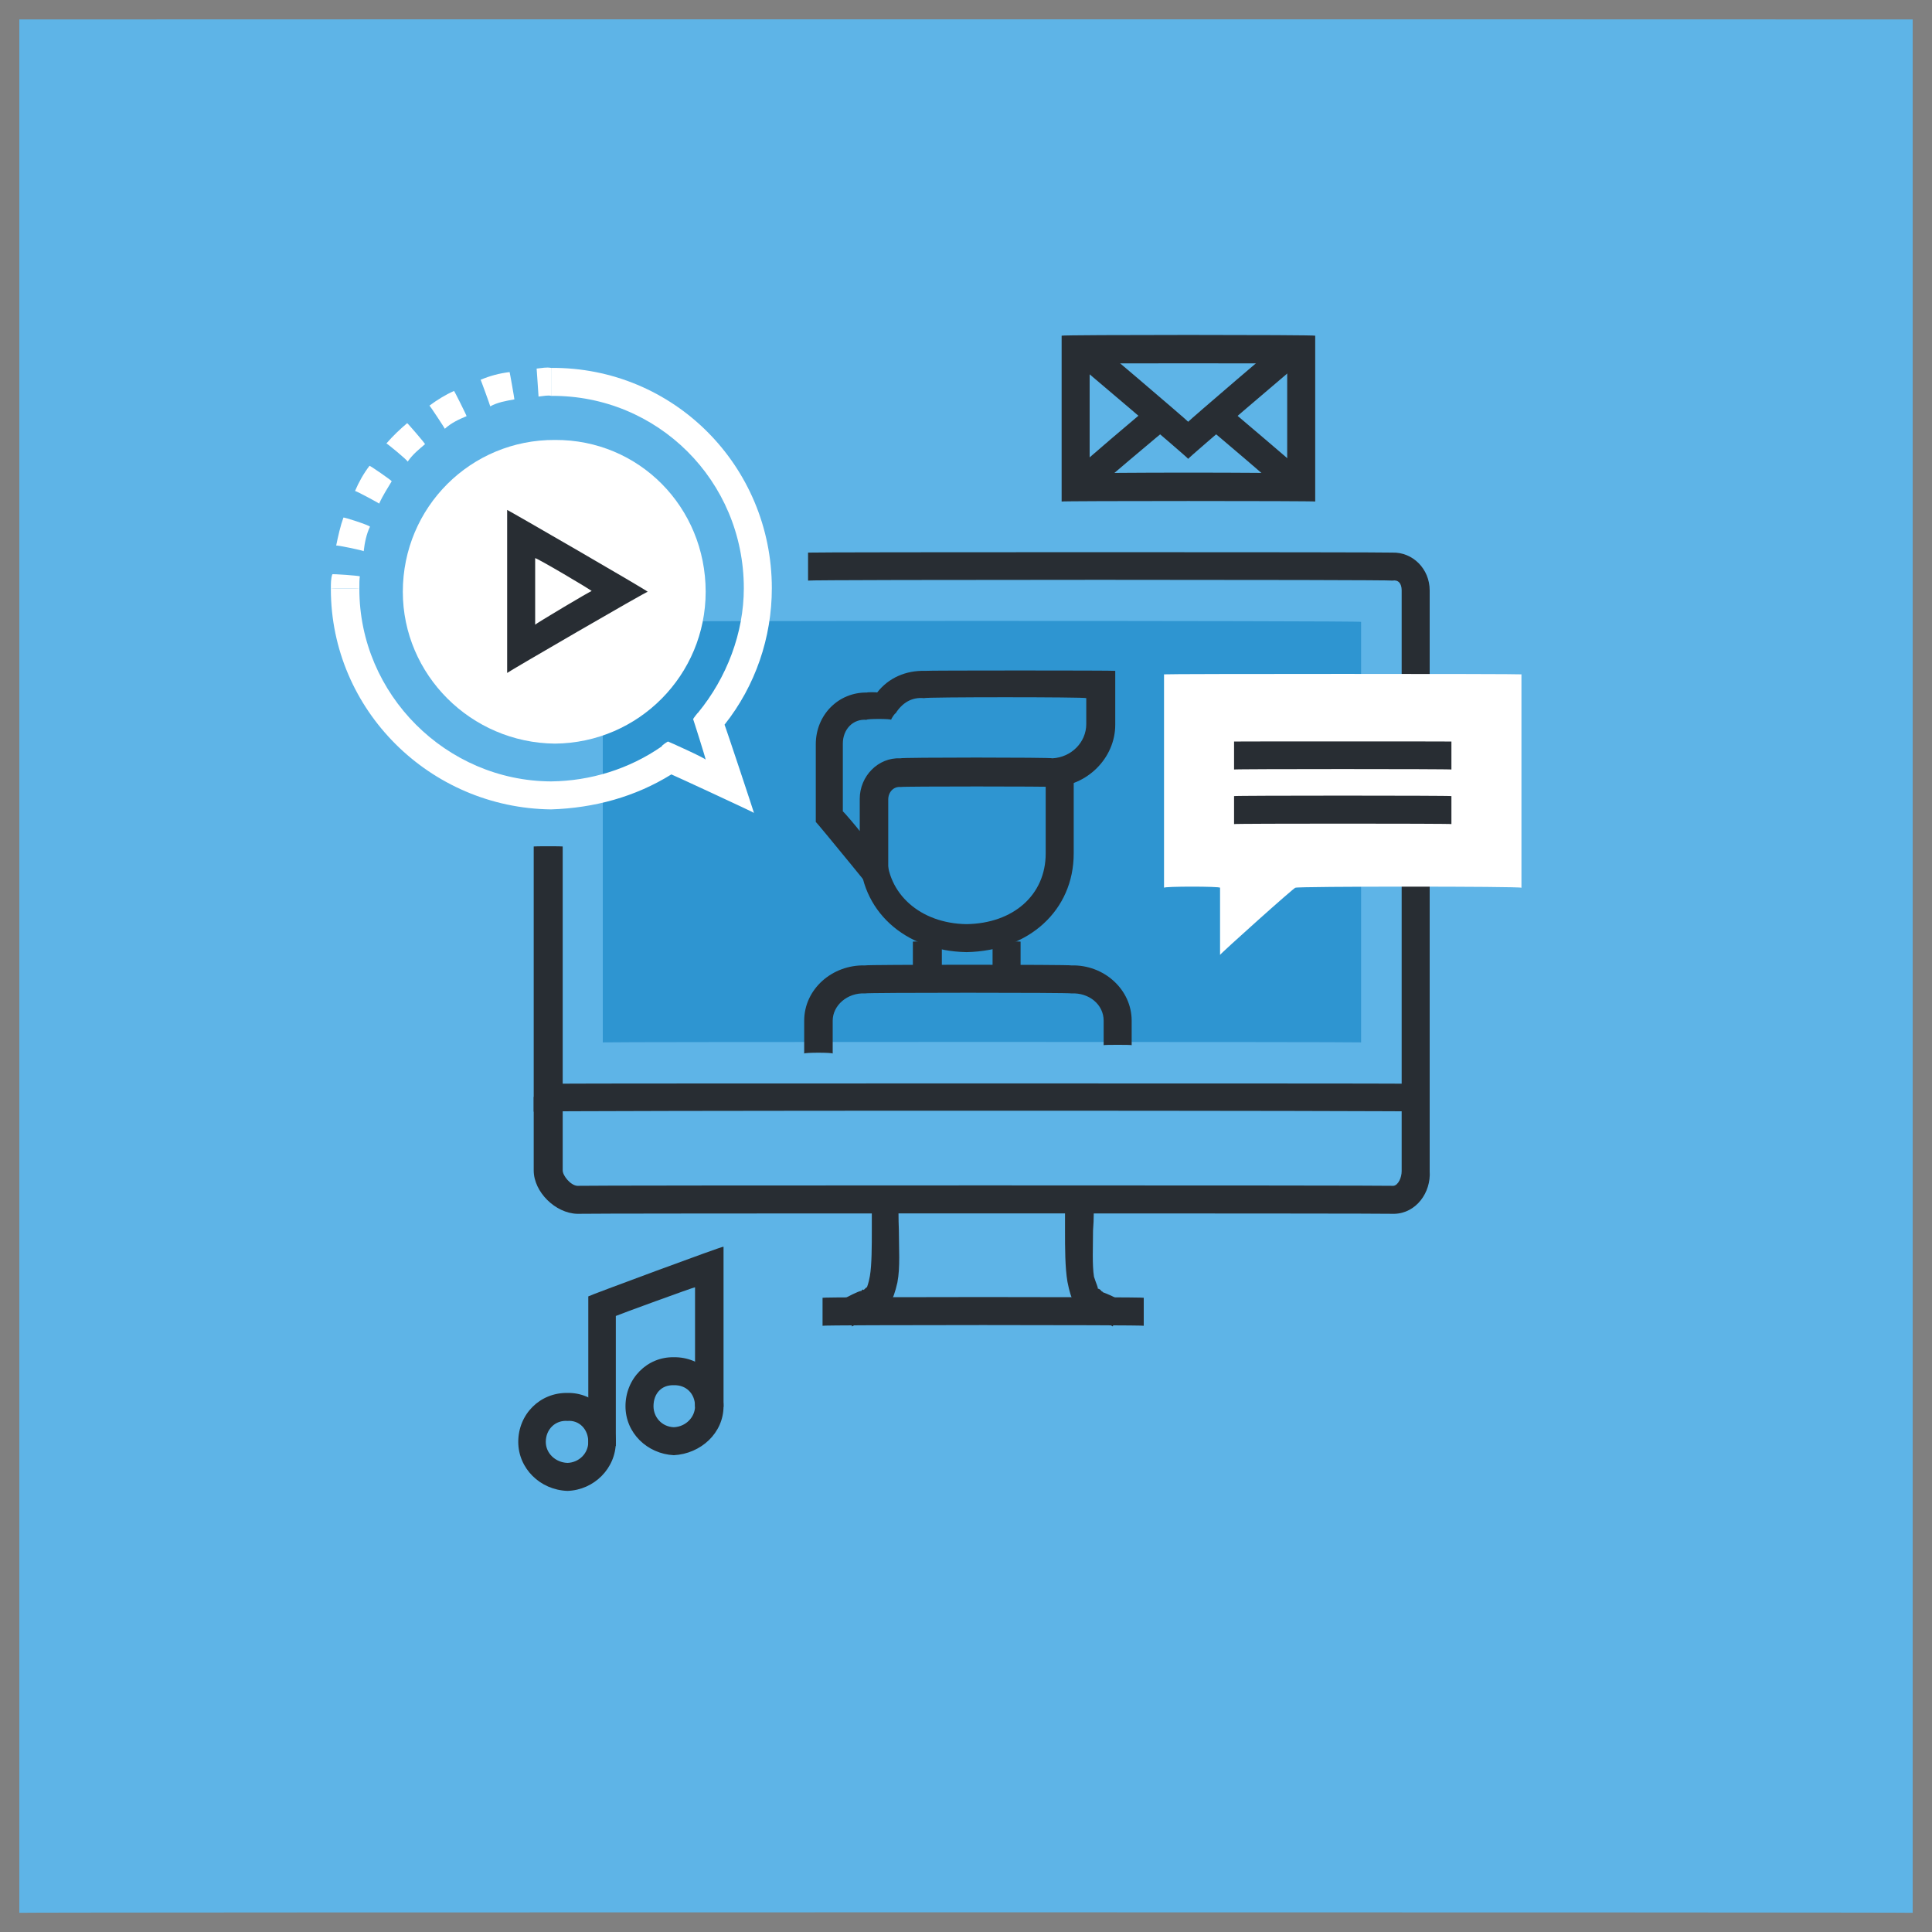 <svg xmlns="http://www.w3.org/2000/svg" version="1.1" xmlns:xlink="http://www.w3.org/1999/xlink" width="100%" height="100%" id="svgWorkerArea" viewBox="0 0 400 400" xmlns:artdraw="https://artdraw.muisca.co" style="background: white;"><rect x="0" y="0" width="400" height="400" fill="#808080" stroke="none"/><defs id="defsdoc"><pattern id="patternBool" x="0" y="0" width="10" height="10" patternUnits="userSpaceOnUse" patternTransform="rotate(35)"><circle cx="5" cy="5" r="4" style="stroke: none;fill: #ff000070;"></circle></pattern></defs><g id="fileImp-533108972" class="cosito"><path id="pathImp-874411829" fill="#5EB4E7" class="grouped" d="M4 4.025C4 3.992 396 3.992 396 4.025 396 3.992 396 395.892 396 396.025 396 395.892 4 395.892 4 396.025 4 395.892 4 3.992 4 4.025"></path><path id="pathImp-859320995" fill="#282D33" class="grouped" d="M296 230.157C296 229.892 110.5 229.892 110.5 230.157 110.5 229.892 110.5 175.192 110.5 175.253 110.5 175.192 116.5 175.192 116.5 175.253 116.5 175.192 116.5 224.292 116.5 224.362 116.5 224.292 290.2 224.292 290.2 224.362 290.2 224.292 290.2 121.992 290.2 122.233 290.2 120.792 289.5 119.992 288.3 120.205 288.3 119.992 167.3 119.992 167.3 120.205 167.3 119.992 167.3 114.292 167.3 114.411 167.3 114.292 288.3 114.292 288.3 114.411 292.5 114.292 296 117.792 296 122.233 296 121.992 296 229.892 296 230.157 296 229.892 296 229.892 296 230.157"></path><path id="pathImp-317187348" fill="#2E95D1" class="grouped" d="M124.8 128.752C124.8 128.492 281.8 128.492 281.8 128.752 281.8 128.492 281.8 215.692 281.8 215.815 281.8 215.692 124.8 215.692 124.8 215.815 124.8 215.692 124.8 128.492 124.8 128.752"></path><path id="pathImp-8585516" fill="#282D33" class="grouped" d="M288.7 251.306C288.7 251.192 119.5 251.192 119.5 251.306 115 251.192 110.5 246.792 110.5 242.325 110.5 242.192 110.5 226.892 110.5 227.114 110.5 226.892 116.5 226.892 116.5 227.114 116.5 226.892 116.5 242.192 116.5 242.325 116.5 243.392 118.1 245.392 119.5 245.512 119.5 245.392 288.5 245.392 288.5 245.512 289.5 245.392 290.2 243.792 290.2 242.47 290.2 242.292 290.2 226.892 290.2 227.114 290.2 226.892 296 226.892 296 227.114 296 226.892 296 242.292 296 242.47 296.3 246.892 293.2 251.192 288.7 251.306 288.7 251.192 288.7 251.192 288.7 251.306"></path><path id="pathImp-620730495" fill="#282D33" class="grouped" d="M176.4 274.63C176.4 274.392 174 268.992 174 269.27 175.9 268.292 177.5 267.392 178.4 267.241 178.4 266.992 178.8 266.892 178.8 267.097 179 266.892 179.5 266.392 179.5 266.517 179.5 266.392 179.8 265.892 180.1 264.199 180.5 261.892 180.5 257.892 180.5 254.638 180.5 254.392 180.5 248.292 180.5 248.409 180.5 248.292 186.1 248.692 186.1 248.844 186 249.892 186 252.192 186.1 254.638 186.1 258.392 186.4 262.392 185.8 265.503 184.9 269.492 184 270.792 181.3 272.312 181.3 272.192 181 272.392 181 272.457 179.8 272.892 177.9 273.792 176.4 274.63 176.4 274.392 176.4 274.392 176.4 274.63M230.4 274.63C229 273.792 226.9 272.892 225.5 272.312 225.5 272.192 225.4 271.992 225.4 272.167 222.4 270.392 221.8 269.392 221 265.358 220.5 262.392 220.5 258.392 220.5 254.638 220.5 254.392 220.5 248.892 220.5 248.989 220.5 248.892 226.3 248.392 226.3 248.554 226.5 249.892 226.5 252.192 226.3 254.783 226.3 257.992 226.1 261.892 226.5 264.344 227 265.892 227.3 266.392 227.3 266.807 227.4 266.792 227.8 266.892 228.1 267.386 228.1 267.292 228.3 267.392 228.3 267.531 229 267.792 230.8 268.492 232.5 269.559 232.5 269.392 230.4 274.392 230.4 274.63 230.4 274.392 230.4 274.392 230.4 274.63"></path><path id="pathImp-705097694" fill="#282D33" class="grouped" d="M170.3 268.69C170.3 268.492 236.8 268.492 236.8 268.69 236.8 268.492 236.8 274.292 236.8 274.485 236.8 274.292 170.3 274.292 170.3 274.485 170.3 274.292 170.3 268.492 170.3 268.69M172.4 218.133C172.4 217.892 166.5 217.892 166.5 218.133 166.5 217.892 166.5 211.192 166.5 211.324 166.5 204.792 172.3 199.692 179.1 199.88 179.1 199.692 221.8 199.692 221.8 199.88 228.6 199.692 234.3 204.892 234.3 211.324 234.3 211.192 234.3 216.292 234.3 216.394 234.3 216.292 228.5 216.292 228.5 216.394 228.5 216.292 228.5 211.192 228.5 211.324 228.5 207.992 225.5 205.492 221.8 205.675 221.8 205.492 179.1 205.492 179.1 205.675 175.4 205.492 172.4 208.192 172.4 211.324 172.4 211.192 172.4 217.892 172.4 218.133 172.4 217.892 172.4 217.892 172.4 218.133"></path><path id="pathImp-1295943" fill="#282D33" class="grouped" d="M189 194.955C189 194.892 195 194.892 195 194.955 195 194.892 195 202.692 195 202.777 195 202.692 189 202.692 189 202.777 189 202.692 189 194.892 189 194.955M205.5 194.955C205.5 194.892 211.3 194.892 211.3 194.955 211.3 194.892 211.3 202.692 211.3 202.777 211.3 202.692 205.5 202.692 205.5 202.777 205.5 202.692 205.5 194.892 205.5 194.955"></path><path id="pathImp-660231008" fill="#282D33" class="grouped" d="M200.1 197.128C187.3 196.892 178 188.492 178 176.702 178 176.492 178 172.992 178 173.225 178 172.992 183.6 172.992 183.6 173.225 183.6 172.992 183.6 176.492 183.6 176.702 183.6 184.992 190.5 191.192 200.1 191.333 209.8 191.192 216.5 185.292 216.5 176.702 216.5 176.492 216.5 157.992 216.5 158.16 216.5 157.992 222.3 157.992 222.3 158.16 222.3 157.992 222.3 176.492 222.3 176.702 222.3 188.492 213 196.892 200.1 197.128 200.1 196.892 200.1 196.892 200.1 197.128"></path><path id="pathImp-388559554" fill="#282D33" class="grouped" d="M183.6 188.146C183.6 187.992 168.9 169.992 168.9 170.183 168.9 169.992 168.9 153.992 168.9 154.103 168.9 147.992 173.6 143.292 179.5 143.383 179.5 143.292 181.6 143.292 181.6 143.383 184 140.292 187.6 138.792 191.5 138.893 191.5 138.792 230.9 138.792 230.9 138.893 230.9 138.792 230.9 149.792 230.9 150.047 230.9 156.992 225 162.792 218 162.94 218 162.792 186.5 162.792 186.5 162.94 185 162.792 183.9 163.992 183.9 165.548 183.9 165.492 183.9 187.992 183.9 188.146 183.9 187.992 183.6 187.992 183.6 188.146M174.5 168.01C174.5 167.792 178 171.992 178 172.066 178 171.992 178 165.292 178 165.403 178 160.692 181.8 156.792 186.4 157.001 186.4 156.792 217.9 156.792 217.9 157.001 221.8 156.792 224.9 153.692 224.9 149.902 224.9 149.792 224.9 144.292 224.9 144.542 224.9 144.292 191.3 144.292 191.3 144.542 188.8 144.292 186.8 145.492 185.4 147.729 185.4 147.492 184.5 148.792 184.5 149.033 184.5 148.792 179.4 148.792 179.4 149.033 176.6 148.792 174.5 150.992 174.5 153.958 174.5 153.792 174.5 167.792 174.5 168.01 174.5 167.792 174.5 167.792 174.5 168.01"></path><path id="pathImp-460051356" fill="#FFF" class="grouped" d="M315 139.617C315 139.492 241 139.492 241 139.617 241 139.492 241 183.492 241 183.8 241 183.492 252.6 183.492 252.6 183.8 252.6 183.492 252.6 197.492 252.6 197.707 252.6 197.492 268.2 183.492 268.2 183.8 268.2 183.492 315 183.492 315 183.8 315 183.492 315 139.492 315 139.617"></path><path id="pathImp-904662325" fill="#282D33" class="grouped" d="M255.5 153.524C255.5 153.492 300.5 153.492 300.5 153.524 300.5 153.492 300.5 159.192 300.5 159.318 300.5 159.192 255.5 159.192 255.5 159.318 255.5 159.192 255.5 153.492 255.5 153.524M255.5 164.823C255.5 164.692 300.5 164.692 300.5 164.823 300.5 164.692 300.5 170.492 300.5 170.618 300.5 170.492 255.5 170.492 255.5 170.618 255.5 170.492 255.5 164.692 255.5 164.823"></path><path id="circleImp-349406716" fill="#FFF" class="grouped" d="M83.4 122.523C83.4 104.992 97.5 90.992 114.9 91.088 132.3 90.992 146.1 104.992 146.1 122.523 146.1 139.692 132.3 153.792 114.9 153.958 97.5 153.792 83.4 139.692 83.4 122.523 83.4 122.292 83.4 122.292 83.4 122.523"></path><path id="pathImp-362880499" fill="#282D33" class="grouped" d="M105 139.327C105 139.192 105 105.492 105 105.574 105 105.492 134.1 122.292 134.1 122.523 134.1 122.292 105 139.192 105 139.327 105 139.192 105 139.192 105 139.327M110.8 115.57C110.8 115.292 110.8 129.192 110.8 129.332 110.8 129.192 122.5 122.192 122.5 122.378 122.5 122.192 110.8 115.292 110.8 115.57 110.8 115.292 110.8 115.292 110.8 115.57"></path><path id="pathImp-901612206" fill="#FFF" class="grouped" d="M156.1 168.3C156.1 168.192 139 160.292 139 160.333 131.5 164.992 123 167.292 114.1 167.576 89 167.292 68.5 146.992 68.5 121.944 68.5 121.792 74.4 121.792 74.4 121.944 74.4 143.792 92.4 161.692 114.1 161.781 122.3 161.692 130.3 159.192 137 154.538 137 154.292 138.3 153.492 138.3 153.524 138.3 153.492 146.1 156.992 146.1 157.29 146.1 156.992 143.5 148.792 143.5 148.888 143.5 148.792 144.5 147.492 144.5 147.584 150.5 140.292 154 130.992 154 121.799 154 99.492 136.1 81.792 114.1 81.961 114.1 81.792 114.1 75.992 114.1 76.167 139.5 75.992 159.8 96.492 159.8 121.799 159.8 131.992 156.4 141.992 150 150.047 150 149.792 156.1 168.192 156.1 168.3 156.1 168.192 156.1 168.192 156.1 168.3"></path><path id="pathImp-319281654" fill="#FFF" class="grouped" d="M74.4 121.944C74.4 121.792 68.5 121.792 68.5 121.944 68.5 120.792 68.5 119.792 68.8 118.901 68.8 118.792 74.5 119.192 74.5 119.336 74.4 119.992 74.4 120.792 74.4 121.944 74.4 121.792 74.4 121.792 74.4 121.944M75.3 114.121C75.3 113.992 69.6 112.792 69.6 112.962 70 110.992 70.5 108.792 71.1 107.168 71.1 106.992 76.6 108.792 76.6 109.051 75.9 110.492 75.5 112.292 75.3 114.121 75.3 113.992 75.3 113.992 75.3 114.121M78.5 104.27C78.5 104.192 73.5 101.492 73.5 101.663 74.3 99.792 75.3 97.992 76.5 96.448 76.5 96.292 81.1 99.492 81.1 99.635 80.3 100.992 79.3 102.492 78.5 104.27 78.5 104.192 78.5 104.192 78.5 104.27M84.4 95.579C84.4 95.292 80 91.692 80 91.812 81.4 90.192 82.9 88.792 84.3 87.611 84.3 87.492 88 91.792 88 91.957 86.8 92.992 85.5 93.992 84.4 95.579 84.4 95.292 84.4 95.292 84.4 95.579M92.1 88.77C92.1 88.692 88.9 83.792 88.9 83.99 90.5 82.792 92.3 81.692 94 80.947 94 80.792 96.6 85.992 96.6 86.162 95.1 86.792 93.5 87.492 92.1 88.77 92.1 88.692 92.1 88.692 92.1 88.77M101.5 84.134C101.5 83.992 99.5 78.492 99.5 78.629 101.5 77.792 103.4 77.292 105.5 77.036 105.5 76.792 106.5 82.492 106.5 82.686 104.8 82.992 103 83.292 101.5 84.134 101.5 83.992 101.5 83.992 101.5 84.134M111.5 82.106C111.5 81.992 111.1 76.192 111.1 76.312 112.3 76.192 113.1 75.992 114.1 76.167 114.1 75.992 114.1 81.792 114.1 81.961 113.5 81.792 112.5 81.992 111.5 82.106 111.5 81.992 111.5 81.992 111.5 82.106"></path><path id="pathImp-904214046" fill="#282D33" class="grouped" d="M272.3 103.836C272.3 103.692 219.8 103.692 219.8 103.836 219.8 103.692 219.8 69.292 219.8 69.503 219.8 69.292 272.3 69.292 272.3 69.503 272.3 69.292 272.3 103.692 272.3 103.836 272.3 103.692 272.3 103.692 272.3 103.836M225.6 98.041C225.6 97.792 266.5 97.792 266.5 98.041 266.5 97.792 266.5 75.192 266.5 75.298 266.5 75.192 225.6 75.192 225.6 75.298 225.6 75.192 225.6 97.792 225.6 98.041 225.6 97.792 225.6 97.792 225.6 98.041"></path><path id="pathImp-128291091" fill="#282D33" class="grouped" d="M246 94.999C246 94.792 221.9 74.292 221.9 74.429 221.9 74.292 225.6 69.792 225.6 69.938 225.6 69.792 246 87.192 246 87.321 246 87.192 266.3 69.792 266.3 69.938 266.3 69.792 270 74.292 270 74.429 270 74.292 246 94.792 246 94.999"></path><path id="pathImp-757360086" fill="#282D33" class="grouped" d="M238 84.236C238 83.992 241.8 88.492 241.8 88.644 241.8 88.492 225.6 102.192 225.6 102.377 225.6 102.192 221.9 97.792 221.9 97.972 221.9 97.792 238 83.992 238 84.236M253.8 84.075C253.8 83.992 270 97.792 270 97.902 270 97.792 266.2 102.192 266.2 102.309 266.2 102.192 250 88.292 250 88.48 250 88.292 253.8 83.992 253.8 84.075"></path><path id="pathImp-372053796" fill="#5EB4E7" class="grouped" d="M117.5 294.91C119.5 294.792 121 296.392 121 298.532 121 300.392 119.5 301.892 117.5 302.154 117.5 301.892 117.5 294.792 117.5 294.91 117.5 294.792 117.5 294.792 117.5 294.91"></path><path id="pathImp-371680719" fill="#282D33" class="grouped" d="M117.5 308.673C111.8 308.492 107.3 303.992 107.3 298.532 107.3 292.792 111.8 288.292 117.5 288.392 123 288.292 127.5 292.792 127.5 298.532 127.5 303.992 123 308.492 117.5 308.673 117.5 308.492 117.5 308.492 117.5 308.673M117.5 294.186C115 293.992 113 295.892 113 298.532 113 300.892 115 302.792 117.5 302.878 119.9 302.792 121.8 300.892 121.8 298.532 121.8 295.892 119.9 293.992 117.5 294.186 117.5 293.992 117.5 293.992 117.5 294.186M139.5 301.284C134 300.992 129.5 296.692 129.5 291.144 129.5 285.392 134 280.892 139.5 281.004 145.1 280.892 149.8 285.392 149.8 291.144 149.8 296.692 145.1 300.992 139.5 301.284 139.5 300.992 139.5 300.992 139.5 301.284M139.5 286.798C137 286.692 135.3 288.492 135.3 291.144 135.3 293.392 137 295.392 139.5 295.49 142 295.392 143.9 293.392 143.9 291.144 143.9 288.492 142 286.692 139.5 286.798 139.5 286.692 139.5 286.692 139.5 286.798"></path><path id="pathImp-595836710" fill="#282D33" class="grouped" d="M127.5 299.401C127.5 299.292 121.8 299.292 121.8 299.401 121.8 299.292 121.8 268.292 121.8 268.401 121.8 268.292 149.8 257.892 149.8 258.115 149.8 257.892 149.8 291.192 149.8 291.289 149.8 291.192 143.9 291.192 143.9 291.289 143.9 291.192 143.9 266.392 143.9 266.517 143.9 266.392 127.5 272.392 127.5 272.457 127.5 272.392 127.5 299.292 127.5 299.401"></path></g></svg>